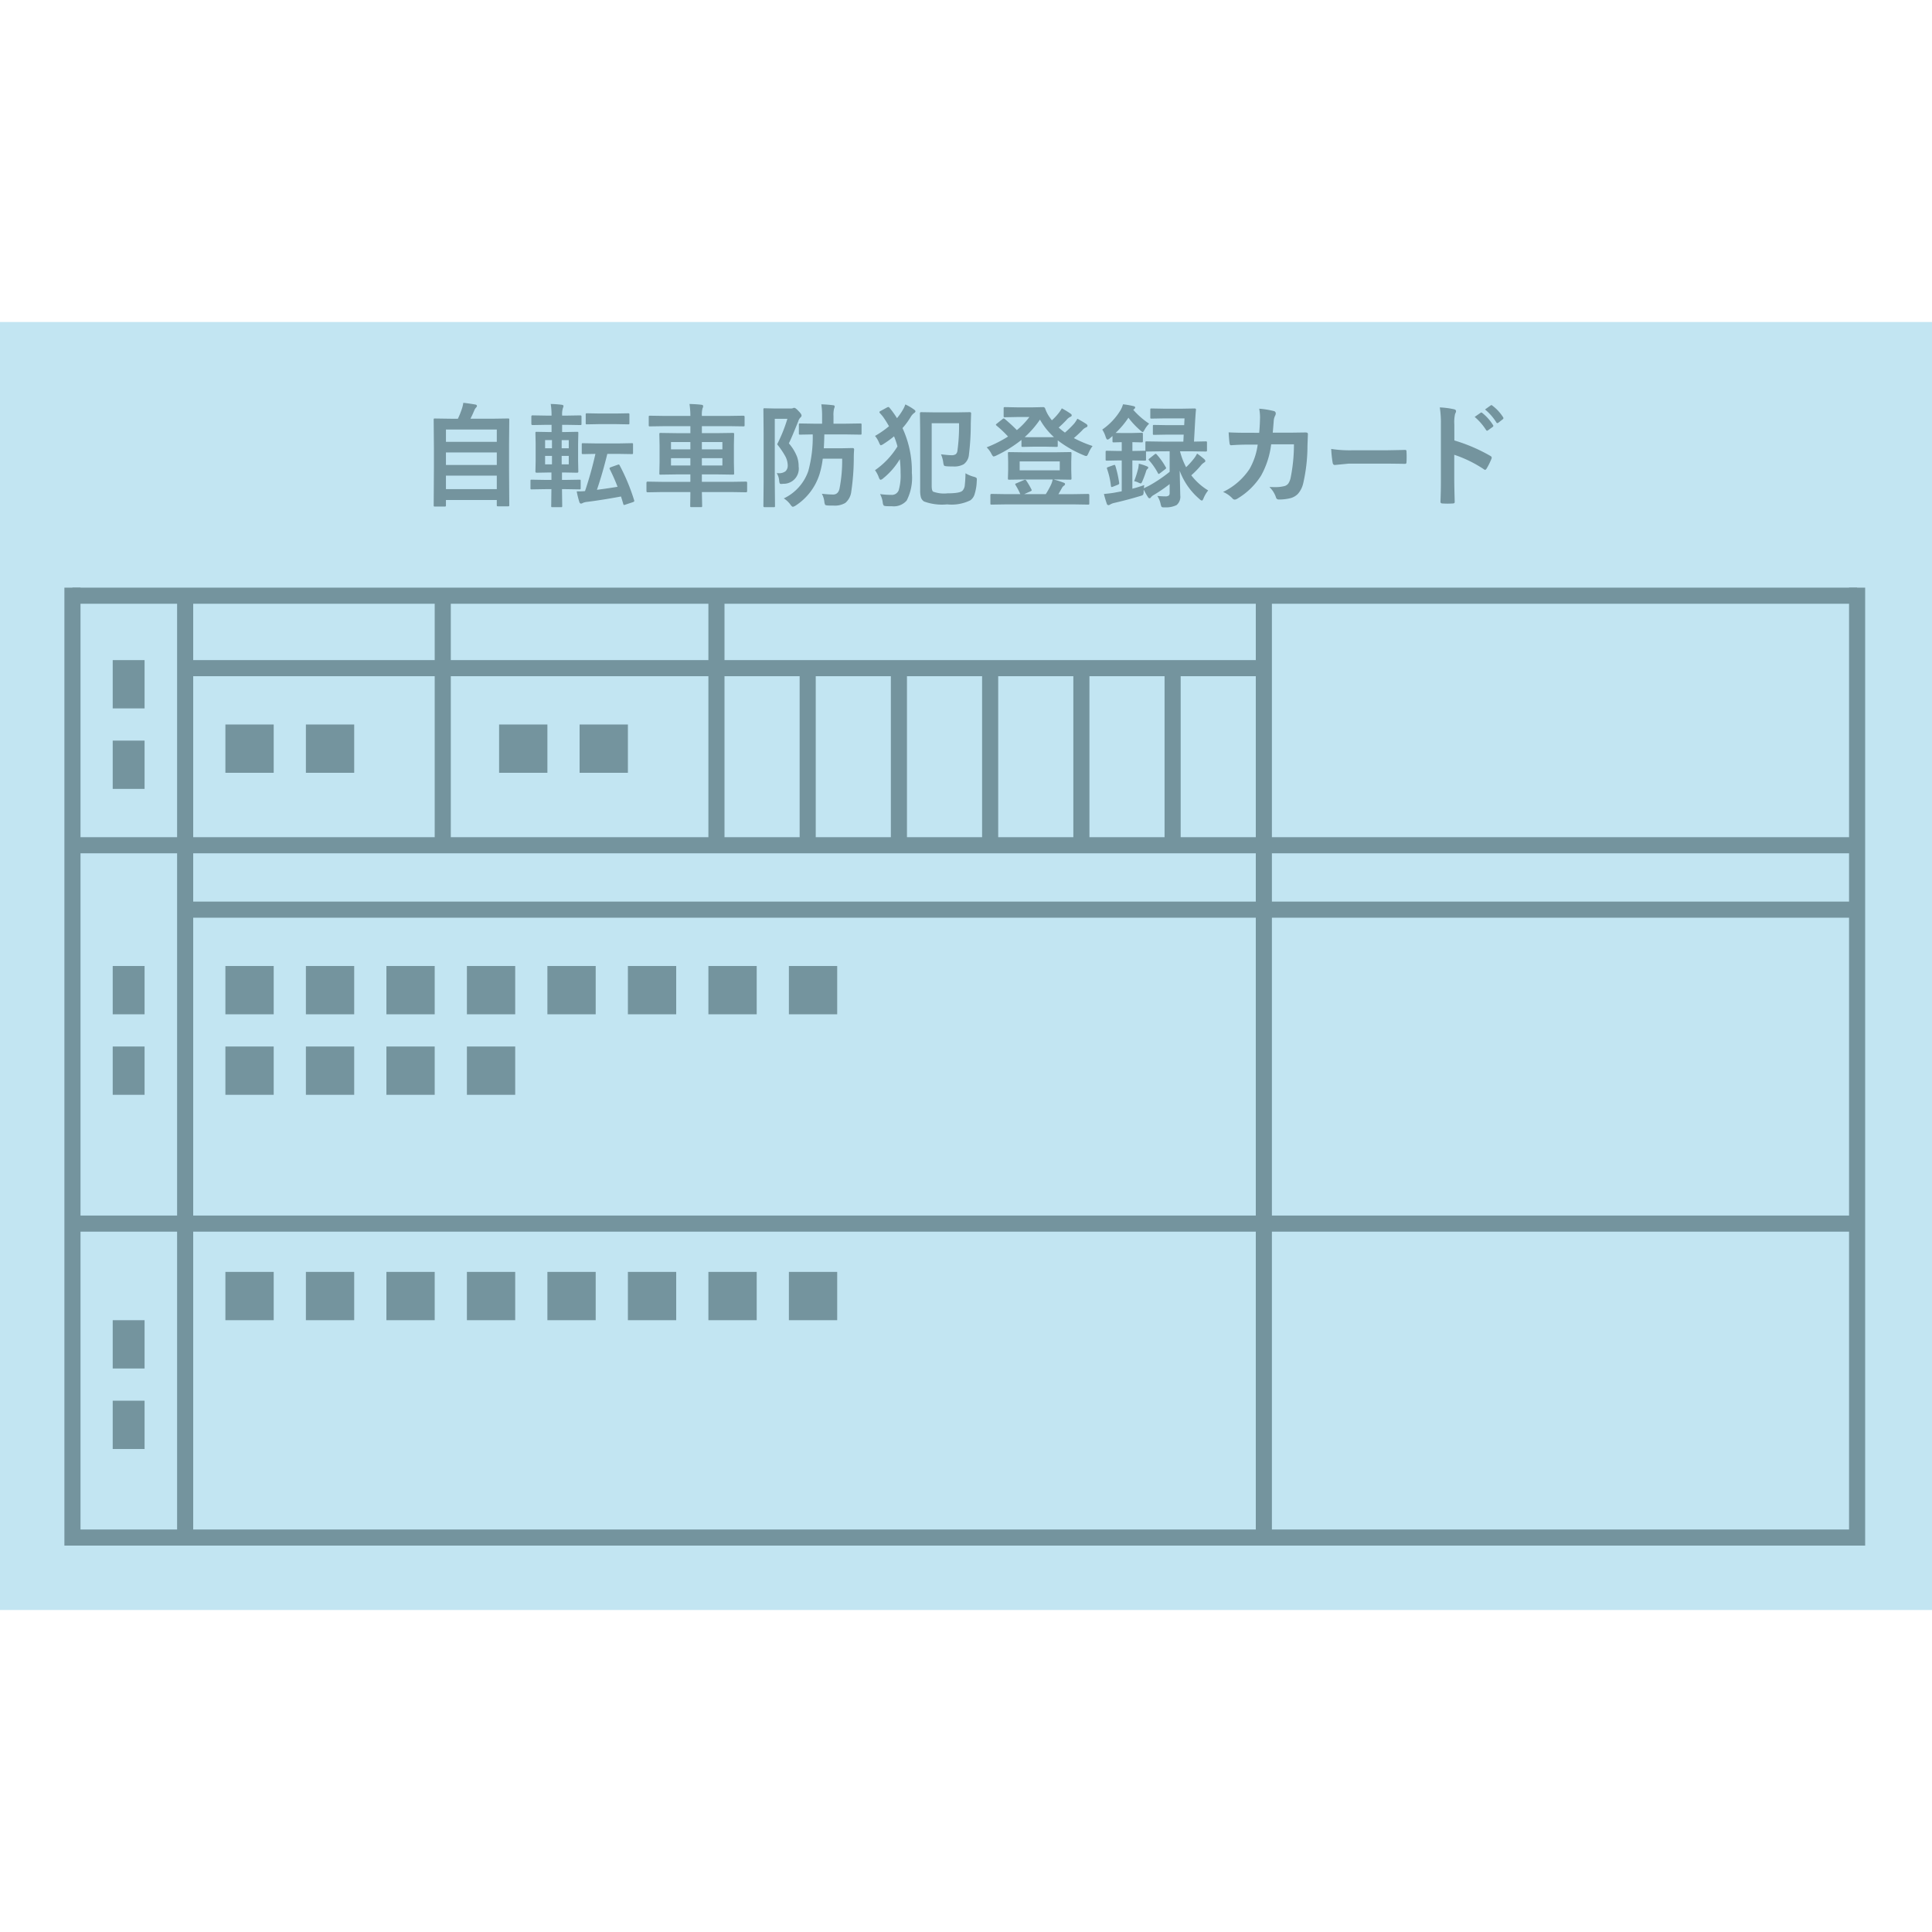 <svg id="レイヤー_1" data-name="レイヤー 1" xmlns="http://www.w3.org/2000/svg" viewBox="0 0 120 120"><defs><style>.cls-1{fill:#c2e5f2;}.cls-2{fill:#74949e;}.cls-3{fill:none;stroke:#74949e;stroke-miterlimit:10;}</style></defs><rect class="cls-1" y="20" width="120" height="80"/><path class="cls-2" d="M27.62,31.462h-.608a.106.106,0,0,1-.063-.012.115.115,0,0,1-.012-.067l.014-2.283v-1.292L26.936,26.069c0-.037.004-.058.014-.065a.128.128,0,0,1,.065-.01l.971.014h.455a5.319,5.319,0,0,0,.26-.656,1.892,1.892,0,0,0,.075-.332q.287.027.749.106c.066.014.099.044.099.092a.15.15,0,0,1-.055.096.57.57,0,0,0-.106.167q-.127.304-.243.526H30.583l.974-.014c.037,0,.058.004.065.014a.119.119,0,0,1,.01.062l-.014,1.548v1.477l.014,2.276a.107.107,0,0,1-.014.068.119.119,0,0,1-.062.01h-.622c-.039,0-.062-.006-.068-.017a.107.107,0,0,1-.01-.062v-.314H27.698v.328a.107.107,0,0,1-.014.068A.128.128,0,0,1,27.62,31.462Zm.079-4.782v.762h3.158v-.762Zm0,2.201h3.158v-.779H27.698Zm0,1.5h3.158V29.541H27.698Z"/><path class="cls-2" d="M33.878,30.382l-.854.014c-.037,0-.058-.004-.065-.014a.119.119,0,0,1-.01-.062v-.448c0-.039.004-.062.014-.068a.119.119,0,0,1,.062-.01l.854.014H34.251v-.461h-.154l-.762.014c-.052,0-.079-.023-.079-.068l.014-.66V27.549l-.014-.653c0-.037.004-.058.014-.065a.128.128,0,0,1,.065-.01l.762.014h.161v-.448h-.352l-.831.014c-.048,0-.072-.026-.072-.079v-.455c0-.045.024-.068.072-.068l.831.014h.352a4.521,4.521,0,0,0-.051-.721,6.333,6.333,0,0,1,.68.048q.113.021.113.072a.357.357,0,0,1-.034.123,1.293,1.293,0,0,0-.051.458v.021h.294l.834-.014c.05,0,.075.023.075.068v.455c0,.039-.004.062-.014.068a.119.119,0,0,1-.062.01l-.834-.014h-.294v.448h.174l.755-.014c.039,0,.062.004.068.014a.119.119,0,0,1,.01.062l-.014.653v1.083l.014.66c0,.045-.026.068-.079.068l-.755-.014h-.181v.461h.232l.851-.014c.039,0,.062.004.068.014a.128.128,0,0,1,.01.065v.448a.101.101,0,0,1-.012.063.111.111,0,0,1-.066.012l-.851-.014h-.232l.014,1.042a.107.107,0,0,1-.014.068.119.119,0,0,1-.062.01h-.533c-.037,0-.058-.004-.065-.014a.128.128,0,0,1-.01-.065c0-.004.001-.051.003-.14q.004-.441.01-.902Zm-.021-2.54h.427v-.506h-.427Zm0,1.001h.427v-.526h-.427Zm1.47-1.507h-.441v.506h.441Zm0,1.507v-.526h-.441v.526Zm3.914-1.316a.107.107,0,0,1,.068.014.119.119,0,0,1,.01.062v.52a.123.123,0,0,1-.012.068c-.008.009-.03.014-.067.014l-.848-.014h-.67q-.301,1.224-.646,2.232.697-.089,1.282-.188a11.617,11.617,0,0,0-.482-1.09.157.157,0,0,1-.017-.058c0-.023.026-.045.079-.068l.414-.147a.47.47,0,0,1,.082-.021c.016,0,.033.016.051.048a12.393,12.393,0,0,1,.902,2.17.165.165,0,0,1,.01.048c0,.025-.028.049-.085.072l-.465.154a.326.326,0,0,1-.085.021c-.023,0-.04-.021-.051-.065q-.065-.232-.14-.461-1.132.212-2.109.335a.877.877,0,0,0-.26.065.253.253,0,0,1-.109.041c-.05,0-.085-.031-.106-.092a5.295,5.295,0,0,1-.167-.67c.048.002.098.003.15.003.119,0,.24-.006.366-.017a23.147,23.147,0,0,0,.646-2.311l-.766.014c-.039,0-.062-.006-.072-.017a.128.128,0,0,1-.01-.065v-.52c0-.037.004-.058.014-.065a.138.138,0,0,1,.068-.01l.848.014h1.33Zm-.229-1.856c.039,0,.062.006.072.017a.128.128,0,0,1,.01.065v.526c0,.039-.004.062-.014.068a.138.138,0,0,1-.068.01l-.766-.014h-1.022l-.762.014c-.041,0-.065-.004-.072-.014a.128.128,0,0,1-.01-.065v-.526a.116.116,0,0,1,.014-.072.138.138,0,0,1,.068-.01l.762.014h1.022Z"/><path class="cls-2" d="M41.089,30.563l-.868.014c-.045,0-.068-.025-.068-.075v-.513c0-.05.023-.075.068-.075l.868.014h1.791v-.461H42.002l-.974.014c-.037,0-.058-.004-.065-.014a.128.128,0,0,1-.01-.065l.014-.663V27.638l-.014-.663a.124.124,0,0,1,.014-.075.119.119,0,0,1,.062-.01l.974.014h.878v-.434H41.281l-.902.014a.124.124,0,0,1-.075-.014.138.138,0,0,1-.01-.068V25.888c0-.032.006-.051.017-.058a.138.138,0,0,1,.068-.01l.902.014h1.6a5.418,5.418,0,0,0-.055-.742q.424.01.742.048c.071.009.106.035.106.079a.265.265,0,0,1-.038.14,1.478,1.478,0,0,0-.041.475h1.665l.913-.014c.05,0,.075.023.075.068v.513a.116.116,0,0,1-.014.072.119.119,0,0,1-.062.01l-.913-.014H43.595v.434h.954l.971-.014c.037,0,.059.006.068.017a.138.138,0,0,1,.01.068l-.014.663v1.101l.014.663c0,.037-.004.059-.014.067A.114.114,0,0,1,45.519,29.48l-.971-.014h-.954v.461h1.876l.868-.014c.045,0,.068.025.068.075V30.502c0,.05-.023.075-.068.075l-.868-.014H43.595l.017.861c0,.037-.006.058-.017.065a.138.138,0,0,1-.068.01h-.581c-.037,0-.058-.004-.065-.014a.107.107,0,0,1-.01-.062v-.116q.007-.365.01-.745Zm.588-2.652h1.203v-.455H41.677Zm0,1.001h1.203V28.458H41.677Zm3.192-1.456h-1.275v.455h1.275Zm0,1.456V28.458h-1.275v.455Z"/><path class="cls-2" d="M48.242,29.388c.041.002.075.003.103.003a.654.654,0,0,0,.448-.123.491.491,0,0,0,.133-.383,1.225,1.225,0,0,0-.164-.571,5.109,5.109,0,0,0-.492-.718,9.505,9.505,0,0,0,.636-1.583h-.783v3.934l.014,1.483c0,.034-.006.055-.017.062a.128.128,0,0,1-.065.01h-.564c-.05,0-.075-.024-.075-.072l.014-1.483V26.93l-.014-1.487a.124.124,0,0,1,.014-.075.128.128,0,0,1,.065-.01l.595.014H49.117a.341.341,0,0,0,.14-.021.17.17,0,0,1,.075-.021q.082,0,.273.208.181.181.181.273a.162.162,0,0,1-.068.12.526.526,0,0,0-.133.229q-.445,1.104-.588,1.377a2.847,2.847,0,0,1,.516.851,1.797,1.797,0,0,1,.092.584.941.941,0,0,1-.957,1.077c-.062.007-.104.01-.126.01-.05,0-.082-.016-.096-.048a.755.755,0,0,1-.031-.157A.97.97,0,0,0,48.242,29.388Zm.441,1.569a2.936,2.936,0,0,0,1.524-1.709,8.025,8.025,0,0,0,.273-2.266l-.783.014a.107.107,0,0,1-.068-.014.119.119,0,0,1-.01-.062v-.543c0-.037.004-.058.014-.065a.128.128,0,0,1,.065-.01l.868.014h.496v-.461a4.853,4.853,0,0,0-.048-.742,7.144,7.144,0,0,1,.718.055q.113.01.113.072a.438.438,0,0,1-.041.147,1.712,1.712,0,0,0-.034.468v.461h.728l.937-.014a.107.107,0,0,1,.068.014.118.118,0,0,1,.01.062v.543c0,.037-.004.058-.014.065a.128.128,0,0,1-.065.01l-.937-.014H51.202q-.014.581-.034.861H52.292l.66-.014c.066,0,.099.031.099.092q-.021.26-.021.523a14.526,14.526,0,0,1-.154,2.078,1.092,1.092,0,0,1-.369.714,1.284,1.284,0,0,1-.731.167c-.168,0-.293-.002-.373-.007-.086-.007-.138-.023-.154-.048a.561.561,0,0,1-.048-.191,1.343,1.343,0,0,0-.154-.489,6.785,6.785,0,0,0,.694.048q.322,0,.403-.369a9.05,9.05,0,0,0,.164-1.856H51.103a5.481,5.481,0,0,1-.202.964,3.618,3.618,0,0,1-1.483,1.948.535.535,0,0,1-.167.075q-.062,0-.154-.133A1.496,1.496,0,0,0,48.683,30.957Z"/><path class="cls-2" d="M56.231,25.119a3.389,3.389,0,0,1,.547.321c.055.039.082.074.082.106,0,.039-.026.074-.079.106a.821.821,0,0,0-.202.222,4.355,4.355,0,0,1-.523.714,6.353,6.353,0,0,1,.581,2.792,3.106,3.106,0,0,1-.321,1.709,1.056,1.056,0,0,1-.906.355q-.25,0-.362-.007c-.091-.007-.146-.021-.164-.044a.422.422,0,0,1-.055-.178,1.504,1.504,0,0,0-.167-.526,5.071,5.071,0,0,0,.694.048.451.451,0,0,0,.461-.28,3.244,3.244,0,0,0,.12-1.077,7.031,7.031,0,0,0-.048-.861,4.407,4.407,0,0,1-1.039,1.196.298.298,0,0,1-.154.085c-.039,0-.078-.054-.116-.161a1.752,1.752,0,0,0-.232-.434A4.942,4.942,0,0,0,55.743,27.73a4.855,4.855,0,0,0-.212-.629,6.465,6.465,0,0,1-.656.475.541.541,0,0,1-.164.082c-.03,0-.068-.058-.116-.174a1.558,1.558,0,0,0-.246-.407,5.912,5.912,0,0,0,.868-.602q-.157-.281-.355-.567a2.67,2.67,0,0,0-.205-.243.146.146,0,0,1-.034-.072c0-.021.025-.043.075-.068l.4-.219a.214.214,0,0,1,.082-.027c.018,0,.044.02.079.058a6.331,6.331,0,0,1,.455.636,3.53,3.53,0,0,0,.359-.513A1.64,1.64,0,0,0,56.231,25.119Zm3.736,4.276a2.015,2.015,0,0,0,.499.212.572.572,0,0,1,.174.068.142.142,0,0,1,.034.109c0,.018-.002.055-.007.109a2.992,2.992,0,0,1-.154.868.734.734,0,0,1-.243.314,2.646,2.646,0,0,1-1.442.253,3.255,3.255,0,0,1-1.436-.181.482.482,0,0,1-.191-.25,1.563,1.563,0,0,1-.048-.444V26.783l-.014-1.104c0-.052.023-.079.068-.079l.919.014h1.275l.824-.014c.062,0,.092.023.092.068v.024l-.021.622a15.046,15.046,0,0,1-.113,1.911.82.82,0,0,1-.328.612,1.204,1.204,0,0,1-.639.137q-.281,0-.434-.014c-.082-.007-.131-.023-.147-.048a.597.597,0,0,1-.048-.191,1.982,1.982,0,0,0-.14-.502q.472.055.643.055a.466.466,0,0,0,.273-.062.341.341,0,0,0,.106-.226,11.424,11.424,0,0,0,.099-1.699H57.869v3.893c0,.187.028.305.085.355a1.973,1.973,0,0,0,.902.106q.773,0,.93-.167a.578.578,0,0,0,.14-.349A6.894,6.894,0,0,0,59.967,29.395Z"/><path class="cls-2" d="M67.861,27.703a2.081,2.081,0,0,0-.253.441c-.05.121-.095.181-.133.181a.471.471,0,0,1-.161-.048,7.036,7.036,0,0,1-1.616-.926v.332c0,.037-.005.058-.014.065a.121.121,0,0,1-.062.01l-.694-.014H64.208l-.688.014c-.036,0-.058-.004-.064-.014a.117.117,0,0,1-.011-.062v-.359a7.996,7.996,0,0,1-1.568.974.541.541,0,0,1-.161.055q-.054,0-.146-.181a1.445,1.445,0,0,0-.287-.386,7.825,7.825,0,0,0,1.329-.67,6.863,6.863,0,0,0-.7-.667c-.037-.03-.055-.054-.055-.072,0-.011.018-.032.055-.062l.352-.28a.163.163,0,0,1,.079-.044.124.124,0,0,1,.062.031,10.25,10.25,0,0,1,.755.694,4.72,4.72,0,0,0,.776-.813H63.158l-.734.014c-.041,0-.066-.004-.075-.014a.088.088,0,0,1-.011-.055v-.485c0-.037.006-.058.018-.065a.135.135,0,0,1,.068-.01l.734.014h1.002l.636-.014a.124.124,0,0,1,.119.085,2.194,2.194,0,0,0,.321.602.938.938,0,0,0,.1.13,3.348,3.348,0,0,0,.42-.448,1.963,1.963,0,0,0,.195-.294,5.576,5.576,0,0,1,.536.325c.053.034.079.071.079.109,0,.045-.031.079-.093.099a.709.709,0,0,0-.235.195c-.176.185-.336.339-.482.465a4.578,4.578,0,0,0,.39.314,6.371,6.371,0,0,0,.574-.561,2.145,2.145,0,0,0,.198-.301q.287.154.544.321c.057.039.085.079.085.12,0,.043-.03.076-.092.099a.658.658,0,0,0-.243.188q-.262.263-.513.475A7.619,7.619,0,0,0,67.861,27.703Zm-4.255.39h1.944l.923-.014c.039,0,.062.006.068.017a.136.136,0,0,1,.011.068l-.014.502v.54l.014.502a.122.122,0,0,1-.013.072c-.008.009-.029.014-.066.014l-.923-.014h-.103q.366.103.612.198c.062.018.092.048.092.089a.117.117,0,0,1-.068.099.406.406,0,0,0-.133.161l-.209.366h.95l.889-.014c.053,0,.079.023.079.068v.52c0,.037-.006.058-.018.065a.107.107,0,0,1-.062.01l-.889-.014H62.479l-.889.014c-.037,0-.059-.004-.065-.014a.12.12,0,0,1-.01-.062v-.52c0-.045.024-.068.075-.068l.889.014h.895a4.379,4.379,0,0,0-.294-.561.118.118,0,0,1-.024-.058c0-.021.025-.039.075-.055l.462-.198a.229.229,0,0,1,.075-.021.1.1,0,0,1,.078.055,4.658,4.658,0,0,1,.314.537.135.135,0,0,1,.021.058c0,.023-.029.048-.089.075l-.379.167h1.343A5.181,5.181,0,0,0,65.25,30.167a1.43,1.43,0,0,0,.134-.386H63.606l-.923.014c-.039,0-.062-.006-.068-.017a.136.136,0,0,1-.011-.068l.014-.502v-.54l-.014-.502a.128.128,0,0,1,.014-.075.132.132,0,0,1,.065-.01Zm-.273.567v.554h2.491v-.554Zm.875-1.504h.721q.428,0,.533-.007a4.271,4.271,0,0,1-.868-1.087,5.929,5.929,0,0,1-.946,1.087C63.713,27.153,63.9,27.156,64.208,27.156Z"/><path class="cls-2" d="M71.881,30.803q.28.027.489.027a.353.353,0,0,0,.232-.055.225.225,0,0,0,.047-.161v-.547a9.255,9.255,0,0,1-.98.673.604.604,0,0,0-.182.147.103.103,0,0,1-.085.062.113.113,0,0,1-.089-.055A4.781,4.781,0,0,1,71.04,30.416a.647.647,0,0,0-.007.113.4.4,0,0,1-.038.208.491.491,0,0,1-.174.072q-.762.232-1.609.427a.889.889,0,0,0-.247.092.227.227,0,0,1-.112.048.114.114,0,0,1-.109-.092q-.11-.324-.178-.602.349-.031.618-.075.356-.065.489-.092V28.598h-.195l-.721.014a.125.125,0,0,1-.075-.014.13.13,0,0,1-.01-.065v-.461c0-.037.006-.058.017-.065a.138.138,0,0,1,.068-.01l.721.014h.195v-.547c-.144.002-.271.006-.383.01-.073.002-.11.003-.112.003-.039,0-.062-.004-.068-.014a.136.136,0,0,1-.011-.068v-.314l-.161.14a.273.273,0,0,1-.146.082c-.041,0-.078-.051-.113-.154a1.845,1.845,0,0,0-.215-.468,3.972,3.972,0,0,0,1.135-1.203,1.72,1.72,0,0,0,.153-.366,4.964,4.964,0,0,1,.65.113c.07.014.105.042.105.085,0,.034-.025.071-.075.109l-.044.034a4.891,4.891,0,0,0,.987.861,1.62,1.62,0,0,0-.273.359c-.057.107-.098.161-.123.161-.027,0-.077-.033-.15-.099a5.011,5.011,0,0,1-.741-.79,5.432,5.432,0,0,1-.793.943c.061.004.216.007.465.007h.561l.58-.014c.041,0,.065.004.072.014a.103.103,0,0,1,.014.065V27.395q0,.058-.018.072a.135.135,0,0,1-.068.01l-.566-.014v.547h.041l.721-.014h.045v-.506c0-.037.004-.058.014-.065a.114.114,0,0,1,.061-.01l.924.014h1.359l.021-.434H72.482l-.8.014c-.036,0-.059-.004-.064-.014a.108.108,0,0,1-.011-.062v-.465c0-.037.005-.058.014-.065a.116.116,0,0,1,.062-.01l.8.014h1.069l.021-.42H72.308l-.785.014c-.037,0-.059-.004-.065-.014a.117.117,0,0,1-.011-.062v-.479c0-.037.005-.058.014-.065a.123.123,0,0,1,.062-.01l.785.014h1.104l.786-.014c.057,0,.086.021.086.062V25.457c-.01.082-.019.187-.027.314-.01.148-.016.236-.018.263l-.078,1.395.721-.014c.041,0,.066.004.075.014a.117.117,0,0,1,.011.062v.479c0,.037-.006.058-.018.065a.138.138,0,0,1-.068.01l-.923-.014h-.667a4.471,4.471,0,0,0,.38.988,4.882,4.882,0,0,0,.52-.581,1.792,1.792,0,0,0,.161-.267,5.187,5.187,0,0,1,.447.349.197.197,0,0,1,.068.12c0,.027-.031.061-.092.099a.784.784,0,0,0-.195.181,5.428,5.428,0,0,1-.588.602,3.793,3.793,0,0,0,1.049.94,1.923,1.923,0,0,0-.287.489c-.038.093-.072.14-.102.14a.259.259,0,0,1-.141-.085,4.236,4.236,0,0,1-1.24-1.77l.037,1.542a.669.669,0,0,1-.232.595,1.495,1.495,0,0,1-.721.14h-.086c-.068,0-.111-.015-.13-.044a.837.837,0,0,1-.052-.167A1.483,1.483,0,0,0,71.881,30.803Zm-2.604-1.87a6.89,6.89,0,0,1,.236,1.056l.003.031c0,.037-.028.066-.085.089l-.302.12a.284.284,0,0,1-.082.021q-.034,0-.044-.062a4.9,4.9,0,0,0-.239-1.06.166.166,0,0,1-.014-.055c0-.025.031-.048.092-.068l.314-.113a.299.299,0,0,1,.069-.017C69.245,28.875,69.263,28.895,69.276,28.933Zm2.861-.902-.924.014h-.033v.489c0,.039-.006.062-.018.068a.138.138,0,0,1-.068.01l-.721-.014h-.041V30.355q.308-.078.741-.226c-.009.045-.019.112-.027.198l.314-.154a8.876,8.876,0,0,0,1.288-.868v-1.275Zm-1.692,1.856a6.478,6.478,0,0,0,.257-.827,2.527,2.527,0,0,0,.03-.26,3.028,3.028,0,0,1,.509.167q.079.031.079.072a.101.101,0,0,1-.041.079.272.272,0,0,0-.093.147,6.248,6.248,0,0,1-.225.608c-.041.103-.078.154-.109.154a.489.489,0,0,1-.15-.055A1.056,1.056,0,0,0,70.445,29.887Zm1.405-1.654a4.395,4.395,0,0,1,.553.779.112.112,0,0,1,.027.058c0,.021-.022.048-.068.082l-.307.236a.406.406,0,0,1-.086.051c-.016,0-.034-.021-.055-.062a3.929,3.929,0,0,0-.547-.786c-.021-.021-.031-.037-.031-.048,0-.016.022-.04.065-.072l.308-.246a.18.18,0,0,1,.072-.041C71.796,28.185,71.818,28.201,71.851,28.232Z"/><path class="cls-2" d="M78.212,26.882q.044-.502.051-.943a2.939,2.939,0,0,0-.051-.554,5.316,5.316,0,0,1,.908.147.147.147,0,0,1,.12.147.317.317,0,0,1-.034.133.791.791,0,0,0-.092.328c-.003.045-.012.161-.027.345q-.015.201-.035.39h1.063l.974-.014c.099,0,.147.032.147.096q0,.004-.027.745a10.432,10.432,0,0,1-.26,2.3,1.502,1.502,0,0,1-.325.663,1.001,1.001,0,0,1-.502.284,2.839,2.839,0,0,1-.704.075.167.167,0,0,1-.167-.14,1.593,1.593,0,0,0-.407-.636c.121.004.225.007.312.007a2.275,2.275,0,0,0,.639-.068.436.436,0,0,0,.232-.167,1.031,1.031,0,0,0,.133-.325,10.472,10.472,0,0,0,.209-2.099h-1.415a5.288,5.288,0,0,1-.622,1.938,4.373,4.373,0,0,1-1.483,1.442.312.312,0,0,1-.161.055.18.18,0,0,1-.133-.068,1.695,1.695,0,0,0-.588-.407,4.105,4.105,0,0,0,1.645-1.429,4.17,4.17,0,0,0,.506-1.511H77.483q-.461,0-1.005.038h-.017c-.053,0-.082-.04-.09-.12q-.029-.171-.058-.68.441.027,1.162.027Z"/><path class="cls-2" d="M82.683,27.884a7.463,7.463,0,0,0,1.284.085h1.917q.281,0,.727-.01.567-.01.642-.014h.029c.053,0,.078.033.078.099.006.107.009.218.009.332q0,.168-.009.328c0,.071-.027.106-.084.106h-.023q-.892-.014-1.327-.014H83.783l-.874.085c-.076,0-.121-.049-.137-.147A7.527,7.527,0,0,1,82.683,27.884Z"/><path class="cls-2" d="M90.333,27.357a10.49,10.49,0,0,1,2.226.954c.062.032.093.072.093.12a.177.177,0,0,1-.014.062,4.078,4.078,0,0,1-.301.608c-.03.052-.061.079-.093.079a.117.117,0,0,1-.079-.034,7.721,7.721,0,0,0-1.838-.899v1.548q0,.383.027,1.371v.021c0,.057-.043.085-.127.085-.104.007-.209.01-.311.01-.105,0-.209-.003-.312-.01-.089,0-.134-.035-.134-.106q.028-.677.027-1.377V26.342a6.285,6.285,0,0,0-.068-1.036,4.929,4.929,0,0,1,.875.113c.09.018.134.058.134.12a.369.369,0,0,1-.058.161,2.288,2.288,0,0,0-.049.656Zm1.262-1.463.369-.256a.08.08,0,0,1,.045-.017.107.107,0,0,1,.061.031,2.942,2.942,0,0,1,.664.749.085.085,0,0,1,.02.051.082.082,0,0,1-.037.062l-.297.215a.096.096,0,0,1-.055.024c-.021,0-.041-.015-.062-.044A3.647,3.647,0,0,0,91.595,25.895Zm.643-.461.352-.253a.082.082,0,0,1,.045-.017.1.1,0,0,1,.059.031,2.704,2.704,0,0,1,.666.721.119.119,0,0,1,.021.058.087.087,0,0,1-.041.068l-.28.219a.103.103,0,0,1-.055.021.075.075,0,0,1-.064-.044A3.313,3.313,0,0,0,92.237,25.433Z"/><line class="cls-3" x1="4.5" y1="36.5" x2="4.5" y2="96"/><line class="cls-3" x1="11.5" y1="37.1" x2="11.5" y2="96"/><line class="cls-3" x1="27.5" y1="37" x2="27.5" y2="52.5"/><line class="cls-3" x1="44.5" y1="37" x2="44.5" y2="52.5"/><line class="cls-3" x1="50.167" y1="41.5" x2="50.167" y2="52.5"/><line class="cls-3" x1="55.833" y1="41.5" x2="55.833" y2="52.5"/><line class="cls-3" x1="61.5" y1="42" x2="61.5" y2="52.5"/><line class="cls-3" x1="67.167" y1="41.5" x2="67.167" y2="52.6"/><line class="cls-3" x1="72.833" y1="41.5" x2="72.833" y2="52.5"/><line class="cls-3" x1="78.5" y1="37.1" x2="78.5" y2="96"/><line class="cls-3" x1="115.348" y1="36.5" x2="115.348" y2="96"/><line class="cls-3" x1="11.5" y1="56.5" x2="115.348" y2="56.5"/><line class="cls-3" x1="4.5" y1="52.5" x2="115.348" y2="52.5"/><line class="cls-3" x1="11.6" y1="41.5" x2="78.4" y2="41.5"/><line class="cls-3" x1="4.5" y1="76" x2="115.348" y2="76"/><line class="cls-3" x1="4.5" y1="95.5" x2="115.348" y2="95.5"/><line class="cls-3" x1="4.5" y1="37" x2="115.348" y2="37"/><rect class="cls-2" x="14" y="45" width="3" height="3"/><rect class="cls-2" x="19" y="45" width="3" height="3"/><rect class="cls-2" x="6.49" y="41.51" width="3" height="1.979" transform="translate(50.49 34.51) rotate(90)"/><rect class="cls-2" x="6.49" y="46.51" width="3" height="1.979" transform="translate(55.49 39.51) rotate(90)"/><rect class="cls-2" x="6.49" y="60.51" width="3" height="1.979" transform="translate(69.49 53.51) rotate(90)"/><rect class="cls-2" x="6.49" y="65.51" width="3" height="1.979" transform="translate(74.49 58.51) rotate(90)"/><rect class="cls-2" x="6.49" y="82.51" width="3" height="1.979" transform="translate(91.49 75.51) rotate(90)"/><rect class="cls-2" x="6.49" y="87.51" width="3" height="1.979" transform="translate(96.49 80.51) rotate(90)"/><rect class="cls-2" x="31" y="45" width="3" height="3"/><rect class="cls-2" x="36" y="45" width="3" height="3"/><rect class="cls-2" x="14" y="60" width="3" height="3"/><rect class="cls-2" x="19" y="60" width="3" height="3"/><rect class="cls-2" x="24" y="60" width="3" height="3"/><rect class="cls-2" x="29" y="60" width="3" height="3"/><rect class="cls-2" x="14" y="65" width="3" height="3"/><rect class="cls-2" x="19" y="65" width="3" height="3"/><rect class="cls-2" x="24" y="65" width="3" height="3"/><rect class="cls-2" x="29" y="65" width="3" height="3"/><rect class="cls-2" x="34" y="60" width="3" height="3"/><rect class="cls-2" x="39" y="60" width="3" height="3"/><rect class="cls-2" x="44" y="60" width="3" height="3"/><rect class="cls-2" x="49" y="60" width="3" height="3"/><rect class="cls-2" x="14" y="79" width="3" height="3"/><rect class="cls-2" x="19" y="79" width="3" height="3"/><rect class="cls-2" x="24" y="79" width="3" height="3"/><rect class="cls-2" x="29" y="79" width="3" height="3"/><rect class="cls-2" x="34" y="79" width="3" height="3"/><rect class="cls-2" x="39" y="79" width="3" height="3"/><rect class="cls-2" x="44" y="79" width="3" height="3"/><rect class="cls-2" x="49" y="79" width="3" height="3"/></svg>